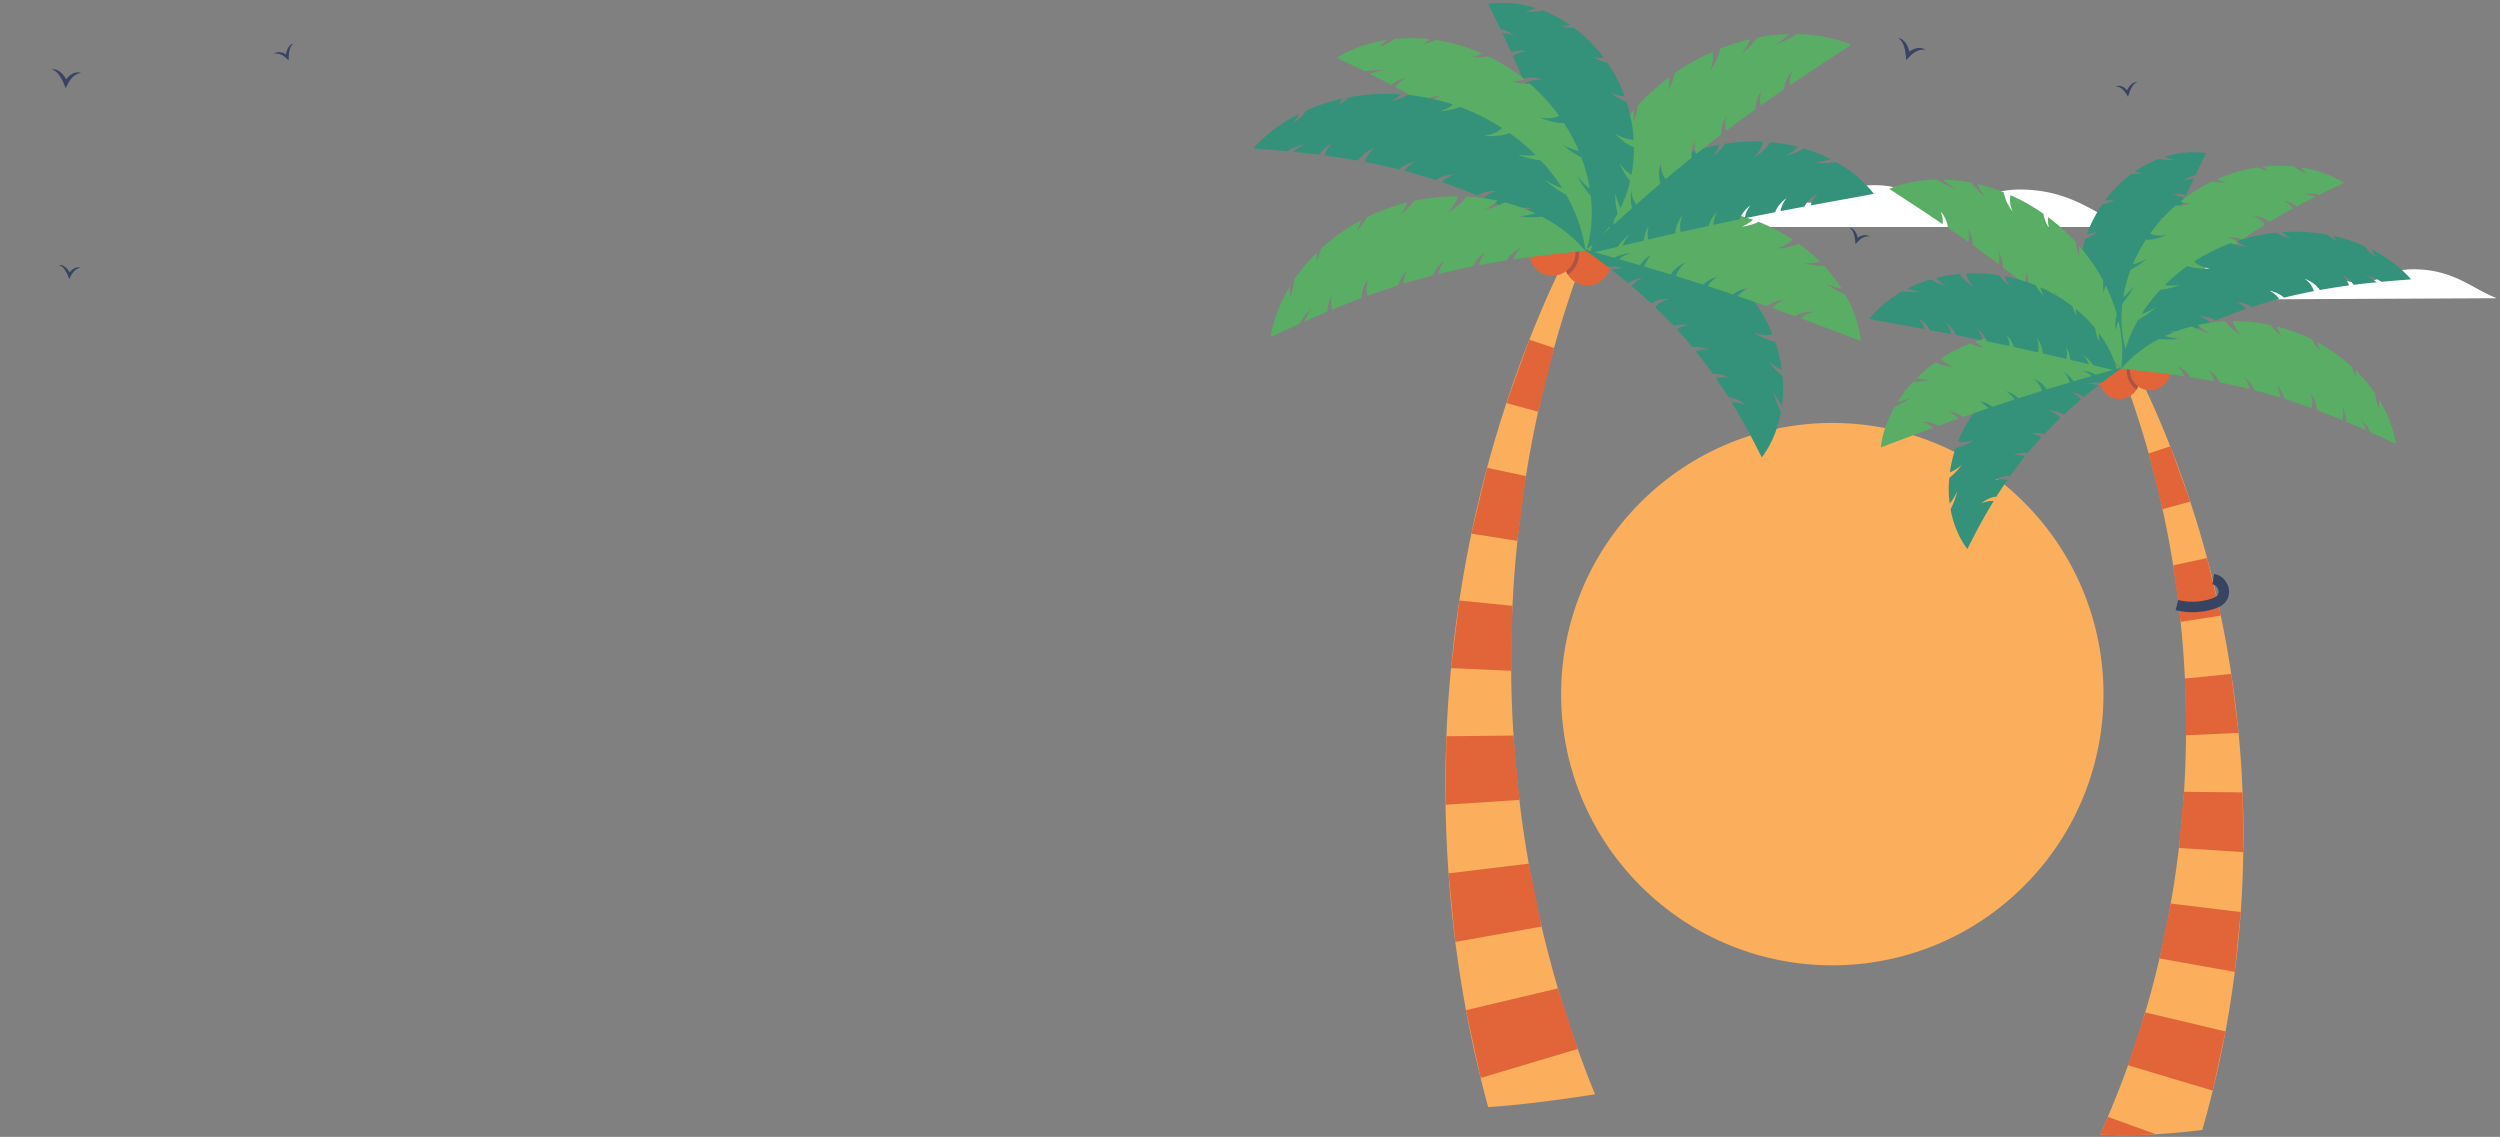 <svg xmlns="http://www.w3.org/2000/svg" width="453" height="206" fill="none"><rect width="100%" height="100%" fill="#808080" stroke="none"/><path fill="#FBAE5C" d="M366.764 160.526c19.191-19.191 19.191-50.307-.001-69.498-19.192-19.19-50.307-19.19-69.498.001-19.191 19.192-19.19 50.307.001 69.498 19.192 19.191 50.307 19.191 69.498-.001Z"/><path fill="#fff" d="M385.375 41.132a36.4 36.4 0 0 1-3.486-1.663c-2.752-1.48-5.313-3.096-8.861-4.15-3.548-1.053-8.466-1.413-11.873-.263-2.189.739-3.637 2.035-6.274 2.316-2.344.25-4.683-.43-6.395-1.214-1.712-.785-3.184-1.727-5.326-2.236-3.695-.876-8.511-.12-11.098 1.386-.946.55-1.804 1.237-3.281 1.398-1.93.212-3.648-.6-4.677-1.387-1.254-.96-2.485-2.13-5.335-2.035a8.258 8.258 0 0 0-1.616.218c-2.681.635-3.793 1.98-6.01 2.811-1.514.568-3.856.828-5.36.255-1.328-.507-1.739-1.55-3.777-1.509a4.903 4.903 0 0 0-1.811.38c-2.064.888-3.576 2.04-4.381 3.29-.469.727-1.81 1.232-3.42 1.362a9.635 9.635 0 0 0-2.751.649 6.959 6.959 0 0 0-.803.392h96.535Zm67.029 12.907a28.508 28.508 0 0 1-2.737-1.29c-2.161-1.15-4.173-2.405-6.957-3.217-2.783-.813-6.637-1.076-9.302-.163-1.712.587-2.841 1.608-4.907 1.838-1.835.204-3.669-.319-5.014-.927-1.343-.608-2.5-1.342-4.18-1.732-2.898-.672-6.668-.062-8.689 1.127-.739.435-1.409.976-2.565 1.108-1.511.173-2.86-.456-3.669-1.07-.986-.746-1.954-1.658-4.186-1.574a6.444 6.444 0 0 0-1.265.177c-2.099.508-2.965 1.565-4.698 2.225-1.184.45-3.018.663-4.198.22-1.043-.393-1.368-1.208-2.965-1.168a3.84 3.84 0 0 0-1.417.304c-1.613.703-2.794 1.611-3.42 2.593-.364.572-1.413.972-2.674 1.08a7.545 7.545 0 0 0-2.152.519c-.23.093-.432.2-.627.31l75.622-.36Z"/><path fill="#384562" d="M387.292 14.891c-.469.16-.757.49-.981.875a5.61 5.61 0 0 0-.533 1.216l-.182.565-.298-.501a3.717 3.717 0 0 0-.779-.939c-.31-.245-.683-.437-1.142-.448.427-.203.95-.117 1.366.117.269.145.506.345.693.587.13-.311.31-.6.534-.853.32-.374.821-.704 1.322-.619Zm-52.172 26.39c.425.255.637.639.775 1.061.141.413.228.868.266 1.302l.058.59.398-.427c.285-.31.6-.558.959-.754.354-.175.759-.284 1.21-.197-.375-.288-.904-.315-1.36-.173-.294.085-.567.23-.801.427a3.104 3.104 0 0 0-.342-.946c-.234-.432-.655-.861-1.163-.883Zm8.806-34.38c.576.346.863.866 1.051 1.439.19.558.308 1.175.359 1.763l.08.8.538-.579a5 5 0 0 1 1.299-1.021c.48-.237 1.029-.385 1.64-.268-.508-.39-1.224-.426-1.842-.234a2.956 2.956 0 0 0-1.086.58 4.18 4.18 0 0 0-.463-1.283c-.318-.586-.887-1.167-1.576-1.197ZM53.183 7.919c-.404.287-.587.686-.692 1.117a5.613 5.613 0 0 0-.166 1.318l-.014.594-.428-.396a3.703 3.703 0 0 0-1.014-.68c-.366-.146-.779-.224-1.221-.104.351-.316.877-.383 1.342-.276.3.063.583.187.832.366.036-.336.127-.664.269-.97.2-.449.587-.909 1.092-.97ZM10.66 48.045c.48.124.793.432 1.045.798.252.355.465.767.624 1.172l.224.55.26-.523a3.7 3.7 0 0 1 .705-.995c.29-.268.648-.488 1.104-.533-.44-.17-.955-.045-1.353.22a2.188 2.188 0 0 0-.646.638 3.106 3.106 0 0 0-.597-.81c-.347-.348-.872-.64-1.366-.517ZM9.334 12.581c.65.168 1.074.585 1.416 1.08.341.482.63 1.04.846 1.589l.303.745.352-.708c.25-.512.565-.957.955-1.349.393-.363.878-.66 1.496-.723-.597-.23-1.294-.06-1.832.3-.35.223-.648.517-.877.864a4.204 4.204 0 0 0-.808-1.098c-.47-.472-1.182-.867-1.85-.7Z"/><path fill="#FBAE5C" d="M289.028 198.293c-6.431.992-12.929 1.876-19.376 2.318a218.344 218.344 0 0 1-4.013-17.566 217.107 217.107 0 0 1-1.935-12.37l-.025-.25h-.008c-.5-3.951-.893-7.914-1.176-11.886a2.852 2.852 0 0 1-.017-.284c-.3-4.145-.475-8.291-.542-12.437v-.049c-.067-4.038-.017-8.077.15-12.112-.008-.083 0-.167.008-.25.076-2.065.184-4.128.326-6.189.142-2.052.308-4.104.509-6.156 0-.083.008-.175.024-.267.376-3.912.851-7.815 1.444-11.702a211.545 211.545 0 0 1 2.218-12.395h.009c0-.059.008-.109.025-.159a215.04 215.04 0 0 1 6.314-23.514 197.923 197.923 0 0 1 4.154-11.477 205.847 205.847 0 0 1 4.98-11.594c.442-.96.9-1.919 1.367-2.87.209-.442.417-.867.634-1.3.125-.26.259-.518.384-.776l.968.425.367.158.308.134.993.433a212.987 212.987 0 0 0-1.768 4.888 197.755 197.755 0 0 0-3.762 12.011l-.009.017a205.008 205.008 0 0 0-2.869 11.528 205.97 205.97 0 0 0-2.21 11.669h-.009a206.74 206.74 0 0 0-1.534 11.736c-.409 3.92-.709 7.849-.893 11.769v.084c-.19 3.892-.268 7.789-.234 11.686.009 1.96.051 3.92.126 5.872.066 1.96.166 3.912.292 5.863.241 3.896.6 7.791 1.059 11.661a204.975 204.975 0 0 0 1.702 11.544 197.728 197.728 0 0 0 2.31 11.303l.017.1c.2.842.4 1.693.617 2.535a202.276 202.276 0 0 0 2.344 8.667l.05.167a195.907 195.907 0 0 0 3.487 10.676l.041.134c.99 2.764 2.041 5.507 3.153 8.225Z"/><path fill="#E26439" d="m281.587 63.056-2.879 11.55-5.749-1.577 4.154-11.481 4.474 1.508Zm-5.089 23.213-1.545 11.735-8.339-1.307 2.844-11.938 7.04 1.51Zm-2.432 23.507-.233 11.773-10.91-.49 1.511-12.25 9.632.967Zm.182 23.509 1.059 11.659-13.371.874.153-12.411 12.159-.122Zm2.757 23.205 2.332 11.396-15.633 2.788-1.232-12.422 14.533-1.762Zm5.29 22.602 3.58 10.979-17.591 5.254-2.645-12.281 16.656-3.952Zm1.188-132.153a4.182 4.182 0 0 0 .616 2.849 4.178 4.178 0 0 0 2.936 1.897 4.192 4.192 0 1 0-1.343-7.862 4.18 4.18 0 0 0-2.209 3.116Z"/><path fill="#322867" d="M283.483 46.94a4.182 4.182 0 0 0 .616 2.848 4.83 4.83 0 0 0 1.593-5.964 4.179 4.179 0 0 0-2.209 3.115Z" opacity=".3"/><path fill="#E26439" d="M277.128 45.244a4.194 4.194 0 0 0 8.301 1.195 4.192 4.192 0 0 0-3.555-4.747 4.192 4.192 0 0 0-4.746 3.552Z"/><path fill="#339279" d="M309.732 63.421a5.197 5.197 0 0 0-1.298-.051c-.4.04-.792.13-1.17.264a91.974 91.974 0 0 1 3.102 4.123 5.488 5.488 0 0 1 1.584.153c.525.13 1.017.354 1.504.655-.928-.246-1.772-.227-2.534-.033.758 1.137 1.54 2.284 2.281 3.471.566.053 1.118.2 1.634.436a5.273 5.273 0 0 1 1.477.99 4.84 4.84 0 0 0-2.54-.5 113.184 113.184 0 0 1 2.807 4.834c.9 1.66 1.779 3.367 2.658 5.12 1.675-2.228 2.899-5.062 3.475-8.231-.148-.29-.285-.586-.411-.886a12.53 12.53 0 0 1-.382-.913c-.117-.31-.213-.626-.311-.944a11.908 11.908 0 0 1-.271-.964c.495.98.991 1.825 1.565 2.528.093-.858.19-1.746.187-2.638.002-.447.014-.902-.009-1.355a48.184 48.184 0 0 0-.092-1.369c-.452-.363-.927-.76-1.351-1.208a13.668 13.668 0 0 1-.621-.7 11.884 11.884 0 0 1-.604-.75c.854.696 1.655 1.21 2.446 1.52a55.02 55.02 0 0 0-.196-1.272 46.66 46.66 0 0 0-.278-1.269c-.181-.855-.461-1.686-.728-2.531a8.254 8.254 0 0 1-1.912-.577c-.318-.138-.626-.3-.94-.477a9.802 9.802 0 0 1-.941-.582 7.698 7.698 0 0 0 1.774.4 4.638 4.638 0 0 0 1.524-.083 28.246 28.246 0 0 0-3.534-6.319c-1.022-.106-2.039-.442-3.109-.9.454.07.887.1 1.291.1a5.72 5.72 0 0 0 1.121-.09 28.292 28.292 0 0 0-5.147-4.928 9.017 9.017 0 0 1-1.428-.035 9.826 9.826 0 0 1-.733-.104c-.25-.04-.504-.083-.757-.14.773-.044 1.438-.155 2.02-.347a27.006 27.006 0 0 0-7.228-3.49c-.35.123-.708.22-1.073.292a9.036 9.036 0 0 1-1.17.182c.518-.21.971-.458 1.361-.74a25.666 25.666 0 0 0-5.747-.853 8.627 8.627 0 0 1-1.354.67c-.482.191-.983.324-1.517.458.62-.353 1.133-.708 1.546-1.117-3.133.093-6.04.848-8.445 2.115l1.047.761.52.368.514.387 1.021.751 1.004.774c.484-.084.973-.077 1.469-.043.247.02.497.042.743.09.244.053.488.116.73.19a6.241 6.241 0 0 0-2.268.28c.508.416 1.023.784 1.518 1.206l.747.6c.248.199.489.415.733.616.366-.252.777-.48 1.211-.635a6.17 6.17 0 0 1 1.392-.312c-.87.362-1.522.864-1.998 1.445a137.091 137.091 0 0 1 3.562 3.17 5.522 5.522 0 0 1 1.555-.67c.568-.156 1.146-.182 1.763-.145-1.141.252-1.991.783-2.623 1.476a103.914 103.914 0 0 1 3.384 3.406c.899-.282 1.905-.345 2.876-.083a4.92 4.92 0 0 0-2.328.675c.356.363.67.76 1.02 1.124.333.377.65.766.991 1.136.284.357.577.707.877 1.05a5.347 5.347 0 0 1 2.28.17c.251.082.496.182.734.298Z"/><path fill="#5AAD64" d="M316.955 52.168a5.528 5.528 0 0 0-1.16.655 4.942 4.942 0 0 0-.872.84l5.264 1.823c.43-.329.905-.594 1.41-.787a5.672 5.672 0 0 1 1.644-.347c-.907.348-1.591.859-2.095 1.464l4.117 1.49a5.26 5.26 0 0 1 1.577-.66 5.62 5.62 0 0 1 1.8-.14 4.896 4.896 0 0 0-2.313 1.193l5.403 2.015 5.469 2.07c-.318-2.784-1.284-5.68-2.855-8.437-.298-.123-.59-.257-.877-.402a11.865 11.865 0 0 1-1.696-.973 11.466 11.466 0 0 1-.807-.57c.988.447 1.901.769 2.78.934-.464-.712-.946-1.442-1.491-2.124-.271-.344-.541-.698-.831-1.032a50.717 50.717 0 0 0-.893-.996c-.57.002-1.175-.017-1.774-.106-.301-.042-.6-.101-.904-.168a10.904 10.904 0 0 1-.917-.228c1.083.039 2.019-.054 2.821-.3a59.411 59.411 0 0 0-.899-.869c-.313-.279-.63-.554-.949-.826-.636-.557-1.32-1.053-2.005-1.563a7.705 7.705 0 0 1-1.85.66 10.48 10.48 0 0 1-2.104.227c1.261-.367 2.206-.93 2.834-1.65a33.559 33.559 0 0 0-6.148-3.167c-.885.458-1.893.731-3.005.89.826-.36 1.491-.783 2-1.262a33.852 33.852 0 0 0-6.585-1.615c-.764.497-1.644.85-2.62 1.129.648-.393 1.169-.806 1.58-1.25a31.487 31.487 0 0 0-7.752.102 7.338 7.338 0 0 1-.832.716 8.496 8.496 0 0 1-.97.645c.379-.403.683-.815.915-1.231-1.917.331-3.76.841-5.486 1.504-.565.799-1.317 1.504-2.207 2.12.443-.554.782-1.079 1.007-1.612-2.822 1.26-5.254 2.968-7.125 4.957 1.67.505 3.32.94 4.969 1.434.434-.25.902-.426 1.386-.577a6.721 6.721 0 0 1 1.503-.293 6.822 6.822 0 0 0-2.054 1.107c.64.198 1.273.354 1.91.554l.95.272.948.283c.25-.376.55-.742.9-1.057a6.47 6.47 0 0 1 1.187-.84c-.668.678-1.084 1.398-1.304 2.121l4.784 1.44a5.742 5.742 0 0 1 2.745-2.172c-.938.729-1.497 1.578-1.776 2.472l4.914 1.55a5.687 5.687 0 0 1 2.615-1.44c-.801.474-1.379 1.059-1.782 1.71l3.147 1.028c.471.168.946.327 1.423.477a5.693 5.693 0 0 1 2.936-1.188Z"/><path fill="#339279" d="M317.153 37.231a5.521 5.521 0 0 0-.674 1.152 4.93 4.93 0 0 0-.331 1.166l5.494-1.097c.204-.502.48-.971.818-1.394a5.738 5.738 0 0 1 1.244-1.136c-.606.762-.936 1.55-1.063 2.327l4.324-.817c.263-.51.608-.974 1.021-1.374a5.66 5.66 0 0 1 1.478-1.041 4.897 4.897 0 0 0-1.378 2.21l5.693-1.045c1.907-.34 3.826-.685 5.761-1.058-1.72-2.214-4.041-4.19-6.802-5.747-.317.048-.637.084-.957.106a11.79 11.79 0 0 1-1.952.037 11.224 11.224 0 0 1-.984-.078c1.076-.12 2.024-.314 2.861-.623a28.542 28.542 0 0 0-4.877-1.92c-.488.295-1.017.586-1.576.816-.28.117-.568.219-.862.317-.297.103-.599.193-.904.27.95-.518 1.707-1.075 2.27-1.696-.403-.1-.808-.197-1.214-.289-.41-.08-.822-.156-1.234-.227-.829-.156-1.667-.237-2.515-.327a7.634 7.634 0 0 1-1.256 1.507c-.521.477-1.089.9-1.696 1.261.9-.954 1.429-1.919 1.604-2.857a33.992 33.992 0 0 0-6.888.372c-.532.841-1.263 1.585-2.143 2.281.533-.726.893-1.427 1.09-2.096-2.22.42-4.404 1.06-6.488 1.905-.412.812-.996 1.557-1.701 2.285.364-.663.608-1.28.742-1.872a31.926 31.926 0 0 0-6.653 3.944 7.402 7.402 0 0 1-.365 1.033c-.15.359-.324.706-.521 1.04a6.297 6.297 0 0 0 .182-1.521 29.689 29.689 0 0 0-4.015 4.013c-.097.973-.404 1.957-.876 2.93.114-.7.15-1.323.083-1.898-1.833 2.482-3.116 5.158-3.785 7.81 1.705-.375 3.362-.801 5.044-1.182a6.89 6.89 0 0 1 .928-1.186 6.787 6.787 0 0 1 1.169-.996 6.86 6.86 0 0 0-1.25 1.977c.655-.144 1.286-.319 1.941-.46l.964-.233.968-.223a5.59 5.59 0 0 1 .264-1.365c.15-.446.356-.889.619-1.32-.246.92-.254 1.753-.089 2.492l4.89-1.132a5.785 5.785 0 0 1 1.311-3.254c-.453 1.1-.517 2.116-.315 3.03l5.059-1.12a5.72 5.72 0 0 1 1.551-2.56c-.457.813-.666 1.61-.69 2.375l3.256-.696c.495-.094.988-.196 1.479-.307a5.723 5.723 0 0 1 1.946-2.509Z"/><path fill="#5AAD64" d="M312.836 21.073c-.138.5-.212.967-.224 1.409-.008.447.041.862.139 1.245a299.926 299.926 0 0 1 5.33-3.914 5.653 5.653 0 0 1 .257-1.68 6.462 6.462 0 0 1 .813-1.658c-.302.993-.306 1.87-.1 2.635 1.412-.976 2.812-1.974 4.228-2.936a5.205 5.205 0 0 1 .455-1.735 6.373 6.373 0 0 1 1.08-1.658c-.446.951-.552 1.862-.438 2.65a525.452 525.452 0 0 1 5.542-3.7c1.851-1.21 3.698-2.41 5.528-3.63-2.897-1.185-6.258-1.86-9.841-1.925a15 15 0 0 1-.94.552c-.32.186-.647.36-.981.522-.334.164-.678.31-1.024.454-.346.15-.698.288-1.054.412 1.058-.635 1.951-1.264 2.672-1.943-.959.037-1.946.076-2.926.2-.491.059-.991.11-1.486.192-.498.084-.994.173-1.49.267-.37.502-.783 1.026-1.257 1.508-.236.244-.487.477-.747.711-.261.242-.531.474-.81.695.749-.942 1.28-1.815 1.581-2.649l-1.374.342a64.77 64.77 0 0 0-1.364.41c-.918.27-1.809.622-2.713.964a8.12 8.12 0 0 1-.631 1.994c-.154.336-.335.665-.533 1-.202.348-.423.683-.662 1.006.514-1.327.639-2.465.413-3.4a41.008 41.008 0 0 0-6.827 3.855c-.184 1.045-.615 2.102-1.214 3.203.121-.47.197-.916.233-1.333a5.445 5.445 0 0 0-.002-1.157 41.42 41.42 0 0 0-5.715 5.14c-.043.483-.129.98-.26 1.484a15.105 15.105 0 0 1-.508 1.545c.094-.815.089-1.519-.017-2.14a38.552 38.552 0 0 0-4.983 7.235c.046.39.062.784.05 1.178a9.685 9.685 0 0 1-.099 1.273 6.213 6.213 0 0 0-.422-1.552 36.078 36.078 0 0 0-2.318 6.001c.145.518.241 1.05.288 1.585.052.558.041 1.132.013 1.741-.164-.747-.37-1.374-.66-1.898-.791 3.397-.964 6.73-.556 9.754.365-.32.728-.644 1.087-.971l.532-.492.548-.487c.362-.324.72-.652 1.076-.984a67.46 67.46 0 0 0 1.093-.978c.079-.57.243-1.128.436-1.686.1-.277.203-.557.329-.827.13-.27.269-.536.418-.796a8.713 8.713 0 0 0-.448 2.64c.578-.502 1.118-1.025 1.701-1.525l.848-.765.861-.757a6.156 6.156 0 0 1-.266-1.482 7.981 7.981 0 0 1 .1-1.626c.114 1.03.426 1.846.87 2.476l4.423-3.83c-.354-1.13-.371-2.468.052-3.832-.024 1.293.304 2.297.863 3.06a359.478 359.478 0 0 1 4.712-3.881 6.478 6.478 0 0 1 .574-3.24c-.143 1.003-.042 1.86.239 2.59.506-.42 1.038-.807 1.543-1.225.517-.404 1.042-.798 1.553-1.212a59.2 59.2 0 0 0 1.418-1.088 6.435 6.435 0 0 1 .992-3.336Z"/><path fill="#FBAE5C" d="M406.488 154.36v.05c-.05 3.611-.209 7.231-.467 10.852a179.607 179.607 0 0 1-.434 5.163 201.456 201.456 0 0 1-.609 5.446 2.994 2.994 0 0 1-.033.234 191.148 191.148 0 0 1-1.685 10.793h-.008c0 .059-.017.117-.025.176-.661 3.535-1.42 7.05-2.278 10.543a180.85 180.85 0 0 1-1.901 7.132c-2.786.35-5.606.617-8.425.775-3.37.192-6.748.234-10.093.059a166.638 166.638 0 0 0 5.147-12.787 167.011 167.011 0 0 0 2.952-9.076 160.645 160.645 0 0 0 2.736-10.351c.234-.976.451-1.96.659-2.944.451-2.077.86-4.163 1.226-6.256a175.98 175.98 0 0 0 1.568-10.518l.009-.1c.392-3.312.7-6.632.909-9.968l.008-.108c.109-1.706.192-3.414.25-5.122.067-1.868.101-3.737.109-5.614a174.45 174.45 0 0 0-.2-9.784 177.42 177.42 0 0 0-.776-10.276 177.311 177.311 0 0 0-1.318-10.034 182.175 182.175 0 0 0-1.993-10.568 185.103 185.103 0 0 0-2.478-9.901 173.128 173.128 0 0 0-3.286-10.477 165.414 165.414 0 0 0-1.543-4.262l.867-.376.275-.125.326-.142.834-.367c.108.226.225.451.333.676.184.367.367.743.551 1.118.407.84.808 1.681 1.201 2.527 1.554 3.326 3.004 6.7 4.346 10.118a173.226 173.226 0 0 1 3.578 9.884l.05.134a179.628 179.628 0 0 1 3.053 10.234l.017.059a185.762 185.762 0 0 1 2.46 10.359 188.565 188.565 0 0 1 1.902 10.577h.008l.025.2c.526 3.461.951 6.931 1.285 10.426l.008.059c.175 1.785.317 3.586.442 5.38.126 1.793.217 3.595.284 5.396.008.109.017.209.008.317.143 3.488.184 6.979.126 10.469Z"/><path fill="#E26439" d="m389.342 82.179 2.512 10.08 5.017-1.376-3.625-10.02-3.904 1.316Zm4.441 20.259 1.348 10.242 7.278-1.141-2.482-10.419-6.144 1.318Zm2.122 20.516.204 10.275 9.521-.428-1.318-10.691-8.407.844Zm-.158 20.517-.925 10.176 11.67.762-.133-10.83-10.612-.108Zm-2.407 20.253-2.034 9.946 13.643 2.433 1.075-10.841-12.684-1.538Zm-4.617 19.726-3.124 9.582 15.353 4.585 2.308-10.718-14.537-3.449Zm1.9 22.074c-3.37.192-6.748.234-10.093.059h-.008l1.418-3.212 8.683 3.153Zm-2.936-137.41a3.65 3.65 0 0 1-.538 2.485 3.644 3.644 0 0 1-2.562 1.656 3.66 3.66 0 1 1 3.1-4.142Z"/><path fill="#322867" d="M387.687 68.113c.129.9-.085 1.774-.538 2.486a4.208 4.208 0 0 1-1.735-2.84 4.198 4.198 0 0 1 .345-2.365 3.65 3.65 0 0 1 1.928 2.72Z" opacity=".3"/><path fill="#E26439" d="M393.233 66.633a3.661 3.661 0 0 1-7.245 1.043 3.659 3.659 0 0 1 3.103-4.143 3.659 3.659 0 0 1 4.142 3.1Z"/><path fill="#339279" d="M364.778 82.497a4.53 4.53 0 0 1 1.133-.044c.364.037.704.117 1.021.23a79.315 79.315 0 0 0-2.707 3.6 4.787 4.787 0 0 0-1.383.132c-.458.114-.888.31-1.312.572a4.327 4.327 0 0 1 2.211-.03c-.661.993-1.344 1.994-1.991 3.03a4.418 4.418 0 0 0-1.426.381 4.599 4.599 0 0 0-1.289.864 4.22 4.22 0 0 1 2.217-.437 98.3 98.3 0 0 0-2.45 4.22 158.723 158.723 0 0 0-2.32 4.469c-1.461-1.946-2.529-4.419-3.033-7.185.13-.253.249-.51.359-.773.122-.261.233-.527.333-.797.102-.27.187-.546.272-.824.09-.276.169-.557.236-.84-.431.855-.864 1.591-1.365 2.206-.082-.75-.166-1.525-.163-2.303-.002-.39-.013-.788.007-1.183.021-.394.048-.792.081-1.194a11.84 11.84 0 0 0 1.178-1.054c.188-.194.365-.4.543-.611.184-.211.36-.43.527-.656-.746.608-1.444 1.057-2.135 1.328.052-.368.109-.739.171-1.111.075-.368.157-.737.243-1.107.158-.746.402-1.471.635-2.21a7.207 7.207 0 0 0 1.669-.503 9.04 9.04 0 0 0 .821-.416 8.98 8.98 0 0 0 .821-.508 6.72 6.72 0 0 1-1.549.35 4.038 4.038 0 0 1-1.329-.074 24.613 24.613 0 0 1 3.084-5.514c.892-.093 1.779-.386 2.713-.786-.373.058-.75.088-1.127.088a4.985 4.985 0 0 1-.978-.08 24.664 24.664 0 0 1 4.492-4.3c.405.023.822.013 1.246-.031.214-.022.428-.052.64-.09.221-.034.442-.075.661-.123-.674-.039-1.255-.135-1.763-.303a23.567 23.567 0 0 1 6.308-3.046c.305.108.618.193.936.255.33.074.671.128 1.021.16a5.673 5.673 0 0 1-1.187-.646 22.4 22.4 0 0 1 5.016-.745c.363.22.763.424 1.181.585.421.167.858.283 1.324.4-.541-.309-.989-.618-1.35-.975 2.735.081 5.273.74 7.372 1.846l-.914.664-.454.321-.449.338-.891.655-.876.675c-.422-.073-.849-.066-1.282-.037a5.72 5.72 0 0 0-.648.08 7.67 7.67 0 0 0-.638.164 5.446 5.446 0 0 1 1.979.245c-.443.363-.892.684-1.324 1.053l-.652.523c-.217.174-.427.363-.64.538a4.616 4.616 0 0 0-1.056-.554 5.395 5.395 0 0 0-1.216-.273c.76.317 1.328.754 1.744 1.261a122.152 122.152 0 0 0-3.109 2.768 4.812 4.812 0 0 0-1.357-.587c-.496-.135-1-.158-1.539-.125.996.22 1.738.683 2.29 1.287a90.331 90.331 0 0 0-2.954 2.974 4.496 4.496 0 0 0-2.51-.073c.79.035 1.458.25 2.032.59-.311.316-.584.663-.89.98-.291.33-.567.67-.865.991a24.76 24.76 0 0 1-.766.917 4.662 4.662 0 0 0-1.989.148 5.03 5.03 0 0 0-.641.26Z"/><path fill="#5AAD64" d="M358.474 72.677c.383.161.719.352 1.013.571.282.213.538.46.761.734l-4.595 1.59a4.915 4.915 0 0 0-1.231-.687 4.938 4.938 0 0 0-1.434-.303c.792.304 1.388.75 1.828 1.278l-3.593 1.3a4.585 4.585 0 0 0-1.376-.576 4.902 4.902 0 0 0-1.571-.122c.839.183 1.514.57 2.019 1.042l-4.716 1.758-4.773 1.806c.278-2.429 1.121-4.956 2.492-7.363.26-.107.515-.224.765-.35a10.272 10.272 0 0 0 1.48-.85 9.77 9.77 0 0 0 .704-.498c-.862.39-1.659.672-2.426.816.405-.62.826-1.258 1.302-1.853.236-.3.471-.61.725-.9.256-.294.516-.584.779-.87.498.002 1.026-.015 1.548-.093.263-.036.524-.088.789-.146a9.44 9.44 0 0 0 .8-.199c-.944.034-1.761-.047-2.462-.262.259-.255.521-.508.786-.758.273-.244.549-.484.828-.721.555-.487 1.151-.92 1.75-1.364.511.26 1.053.454 1.614.576a9.147 9.147 0 0 0 1.836.198c-1.1-.32-1.925-.811-2.473-1.44a29.33 29.33 0 0 1 5.365-2.765c.773.4 1.653.639 2.623.778-.721-.314-1.302-.684-1.746-1.102a29.531 29.531 0 0 1 5.748-1.41c.667.435 1.435.742 2.287.986-.566-.343-1.02-.703-1.38-1.092a27.484 27.484 0 0 1 6.766.09c.226.226.468.435.726.624.269.207.552.395.846.564a5.48 5.48 0 0 1-.798-1.075 25.54 25.54 0 0 1 4.788 1.312c.493.698 1.15 1.313 1.926 1.85-.387-.482-.682-.94-.879-1.406 2.463 1.1 4.585 2.59 6.219 4.327-1.458.44-2.898.82-4.337 1.25a5.97 5.97 0 0 0-1.21-.503 5.86 5.86 0 0 0-1.312-.255c.71.234 1.306.586 1.793.966-.559.172-1.111.31-1.667.483l-.829.237-.828.248a4.852 4.852 0 0 0-.785-.922 5.65 5.65 0 0 0-1.036-.734c.583.592.946 1.22 1.138 1.851l-4.175 1.257a5.012 5.012 0 0 0-2.396-1.895c.819.635 1.307 1.376 1.55 2.157l-4.288 1.353a4.967 4.967 0 0 0-2.283-1.257c.699.414 1.204.924 1.555 1.492l-2.746.898c-.412.146-.826.285-1.243.416a4.954 4.954 0 0 0-2.561-1.037Z"/><path fill="#339279" d="M388.25 48.976c.394-.16.783-.266 1.171-.325a5.47 5.47 0 0 1 1.155-.042 371.29 371.29 0 0 0-1.484 3.963c-.5.097-.982.254-1.434.475a4.86 4.86 0 0 0-1.216.86 5.442 5.442 0 0 1 2.373-.6l-1.146 3.254a5.385 5.385 0 0 0-1.436.727c-.429.31-.836.692-1.144 1.134a5.28 5.28 0 0 1 2.287-.999 251.197 251.197 0 0 0-1.49 4.5l-1.48 4.778c-2.019-1.378-3.793-3.352-5.119-5.754a9.55 9.55 0 0 0 .175-.812 8.823 8.823 0 0 0 .184-1.654c.015-.279.015-.558.001-.837-.204.903-.466 1.7-.833 2.403-.309-.665-.624-1.355-.863-2.072-.123-.358-.253-.721-.357-1.09a36.279 36.279 0 0 1-.293-1.123c.329-.398.659-.83.931-1.289.139-.23.263-.466.384-.708.126-.242.241-.49.343-.744-.591.758-1.202 1.36-1.86 1.796a39.538 39.538 0 0 1-.183-1.072 36.156 36.156 0 0 1-.119-1.088c-.081-.733-.084-1.47-.095-2.216a7.715 7.715 0 0 0 2.319-1.51 7.85 7.85 0 0 0 .678-.687c-1.022.637-2.018.975-2.956 1.012a24.052 24.052 0 0 1 1.111-5.98c.884-.323 1.69-.83 2.476-1.458a7.825 7.825 0 0 1-1.12.38 5.81 5.81 0 0 1-1.045.182 24.153 24.153 0 0 1 2.734-5.32c.418-.09.829-.215 1.228-.372.4-.16.797-.35 1.194-.564a7.393 7.393 0 0 1-1.883.19 22.891 22.891 0 0 1 4.772-4.787c.334.017.673.01 1.013-.021a7.73 7.73 0 0 0 1.042-.148 6.51 6.51 0 0 1-1.425-.288 21.483 21.483 0 0 1 4.356-2.293 8.072 8.072 0 0 0 2.758.186c-.634-.132-1.193-.305-1.692-.55 2.548-.805 5.123-1.018 7.479-.658-.658 1.377-1.321 2.675-1.929 3.994a4.68 4.68 0 0 0-1.169.387 4.534 4.534 0 0 0-1.051.662 4.91 4.91 0 0 1 1.906-.39c-.229.513-.478.991-.698 1.498l-.345.736-.331.74a5.057 5.057 0 0 0-1.233-.236 5.145 5.145 0 0 0-1.256.09 5.18 5.18 0 0 1 2.211.744l-1.606 3.642c-1.025-.287-2.122-.283-3.115.092a5.185 5.185 0 0 1 2.804.637l-1.522 3.642c-.893-.036-1.791.14-2.552.57a5.19 5.19 0 0 1 2.304.042c-.167.38-.299.774-.466 1.15-.152.383-.292.768-.457 1.145-.126.351-.261.699-.406 1.042-.937.1-1.87.435-2.58 1.034Z"/><path fill="#5AAD64" d="M398.996 46.728a4.8 4.8 0 0 1 1.201.123c.371.095.704.23 1.002.397a94.272 94.272 0 0 0-4.033 3.514 4.816 4.816 0 0 0-1.451-.1 5.214 5.214 0 0 0-1.511.38c.883-.08 1.624.074 2.24.38-1.006.979-2.028 1.957-3.013 2.974a4.406 4.406 0 0 0-1.535.115 5.185 5.185 0 0 0-1.547.662c.866-.242 1.662-.195 2.321.015a135.815 135.815 0 0 0-3.766 4.104 314.554 314.554 0 0 0-3.641 4.265c-.79-2.554-1.051-5.497-.693-8.571.203-.239.399-.485.585-.737.199-.25.389-.507.569-.77.183-.264.349-.539.518-.815.174-.274.337-.555.489-.842-.685.813-1.333 1.496-2.008 2.027.15-.816.302-1.66.541-2.482.116-.413.225-.837.364-1.25.141-.415.287-.829.438-1.241.482-.247.996-.521 1.479-.854.244-.164.481-.344.72-.53.248-.184.488-.378.721-.58-.925.486-1.75.81-2.512.944.162-.378.329-.755.499-1.13.184-.371.373-.74.567-1.107.376-.748.831-1.454 1.277-2.175a7.371 7.371 0 0 0 1.819-.196 9.76 9.76 0 0 0 .947-.277c.332-.108.658-.233.977-.376a6.837 6.837 0 0 1-1.664.072 3.827 3.827 0 0 1-1.314-.334 29.875 29.875 0 0 1 4.654-5.114c.936.062 1.924-.086 2.995-.341a7.65 7.65 0 0 1-1.184-.1 4.894 4.894 0 0 1-.982-.248 29.92 29.92 0 0 1 5.744-3.638c.432.088.871.142 1.312.16.232.01.463.012.695.005.242 0 .485-.009.727-.024-.703-.14-1.29-.325-1.782-.572a28.635 28.635 0 0 1 7.387-2.137c.307.151.625.28.951.386a8.63 8.63 0 0 0 1.068.302 5.566 5.566 0 0 1-1.143-.811 27.368 27.368 0 0 1 5.58-.047 7.82 7.82 0 0 0 1.184.742c.43.222.892.396 1.386.576-.543-.38-.979-.747-1.309-1.151 2.979.453 5.677 1.446 7.888 2.828l-1.124.534-.56.257-.56.274-1.115.529a60.94 60.94 0 0 1-1.11.552c-.469-.129-.954-.179-1.449-.207a7.42 7.42 0 0 0-.749-.007c-.25.017-.5.044-.751.08a6.876 6.876 0 0 1 2.199.504c-.571.302-1.144.56-1.709.872l-.849.437c-.282.145-.561.307-.842.455a5.058 5.058 0 0 0-1.082-.689 6.448 6.448 0 0 0-1.308-.428c.781.415 1.331.924 1.694 1.484-1.411.779-2.808 1.58-4.193 2.405a5.08 5.08 0 0 0-1.375-.762c-.518-.199-1.071-.285-1.675-.32 1.041.35 1.752.912 2.214 1.595-1.412.88-2.797 1.784-4.149 2.717a5.114 5.114 0 0 0-2.722-.392c.843.142 1.508.45 2.036.875-.439.295-.849.629-1.283.927-.423.313-.833.64-1.261.947-.37.301-.745.596-1.125.884a4.99 4.99 0 0 0-1.404-.184 4.924 4.924 0 0 0-.75.059 6.066 6.066 0 0 0-.755.181Z"/><path fill="#339279" d="M405.055 54.735c.444.136.828.305 1.16.508.336.211.617.448.848.706a99.226 99.226 0 0 0-5.592 2.11 4.888 4.888 0 0 0-1.394-.572c-.514-.125-1.062-.157-1.655-.126.902.215 1.566.607 2.042 1.11-1.428.631-2.865 1.259-4.274 1.937a4.444 4.444 0 0 0-1.54-.4 5.68 5.68 0 0 0-1.784.13c.939.056 1.689.371 2.234.8a147.94 147.94 0 0 0-5.422 2.8c-1.778.973-3.534 1.97-5.287 2.965.365-2.845 1.38-5.85 3.03-8.743.296-.164.587-.337.872-.52.296-.175.587-.361.871-.557.287-.195.563-.407.842-.62.284-.208.561-.427.829-.655-1.005.56-1.914 1.005-2.784 1.29.49-.747.993-1.52 1.57-2.24.286-.362.569-.737.876-1.09.308-.353.623-.706.944-1.058a14.557 14.557 0 0 0 1.786-.324c.306-.076.61-.17.92-.27.318-.094.633-.2.944-.318-1.103.159-2.037.193-2.829.063l.954-.924a61.78 61.78 0 0 1 1.011-.878c.676-.595 1.411-1.12 2.142-1.664a7.613 7.613 0 0 0 1.857.424c.337.037.682.048 1.042.051.363.008.736-.003 1.117-.034a7.053 7.053 0 0 1-1.665-.488 3.716 3.716 0 0 1-1.149-.762 33.914 33.914 0 0 1 6.644-3.325c.9.373 1.939.56 3.108.676a7.924 7.924 0 0 1-1.139-.489 4.88 4.88 0 0 1-.876-.564 33.993 33.993 0 0 1 7.14-1.526c.385.221.806.419 1.256.59.23.088.463.167.698.238.246.08.493.154.743.22-.658-.367-1.177-.739-1.578-1.136a32.518 32.518 0 0 1 8.257.474c.248.24.525.468.828.686.313.236.64.452.98.647a5.607 5.607 0 0 1-.874-1.152 31.25 31.25 0 0 1 5.71 1.864c.271.375.591.755.958 1.108.366.358.781.681 1.228 1.022-.43-.546-.752-1.043-.952-1.537 2.896 1.456 5.343 3.339 7.191 5.438a67.5 67.5 0 0 1-1.333.107l-.662.043-.67.06-1.332.105c-.448.047-.894.09-1.338.128-.446-.287-.935-.505-1.442-.705a8.935 8.935 0 0 0-.777-.27 12.19 12.19 0 0 0-.809-.186 8.066 8.066 0 0 1 2.121 1.246c-.698.084-1.385.124-2.083.22l-1.04.114c-.346.038-.695.094-1.041.135a5.47 5.47 0 0 0-.888-1.022 7.424 7.424 0 0 0-1.211-.854c.664.659 1.057 1.328 1.24 1.98-1.765.245-3.524.52-5.279.826a5.36 5.36 0 0 0-1.149-1.18c-.464-.363-1.006-.628-1.617-.864.943.68 1.471 1.447 1.695 2.245-1.815.355-3.618.749-5.401 1.19a5.643 5.643 0 0 0-2.654-1.262c.808.41 1.371.92 1.744 1.498-.289.065-.572.15-.856.23l-.855.234c-.567.162-1.127.343-1.697.497-.507.17-1.017.332-1.529.485a5.291 5.291 0 0 0-1.351-.63 5.507 5.507 0 0 0-.785-.186 7.266 7.266 0 0 0-.839-.07Z"/><path fill="#5AAD64" d="M406.667 68.393c.276.35.488.696.642 1.044.154.355.25.704.299 1.044a121.94 121.94 0 0 0-5.428-1.203 4.857 4.857 0 0 0-.794-1.237 5.416 5.416 0 0 0-1.225-1.01c.594.674.911 1.366 1.026 2.046-1.432-.25-2.87-.514-4.314-.734a4.451 4.451 0 0 0-1-1.19 5.364 5.364 0 0 0-1.461-.887c.707.573 1.133 1.25 1.342 1.91-1.883-.274-3.776-.53-5.669-.75l-5.68-.626c1.742-2.08 4.073-3.943 6.842-5.393.314.033.63.054.949.065.321.021.643.03.968.028.324 0 .649-.02.976-.04.328-.014.656-.041.983-.08-1.073-.095-2.013-.24-2.841-.492.765-.342 1.553-.696 2.372-.973.409-.142.822-.294 1.243-.417.425-.124.851-.243 1.278-.357.483.253 1.008.513 1.564.714.278.105.564.194.857.282.297.094.597.177.901.248-.944-.468-1.692-.955-2.246-1.5l1.219-.246c.412-.065.826-.126 1.239-.182.833-.128 1.676-.172 2.527-.232a7.26 7.26 0 0 0 1.234 1.358c.245.212.509.408.789.604.28.2.577.39.89.567-.885-.878-1.399-1.736-1.559-2.562a32.073 32.073 0 0 1 6.908.712c.514.785 1.23 1.489 2.088 2.188a7.535 7.535 0 0 1-.641-1.004 4.88 4.88 0 0 1-.396-.935 32.171 32.171 0 0 1 6.404 2.357c.189.382.418.762.685 1.135.136.19.278.374.428.553.151.19.309.377.472.558-.329-.64-.546-1.218-.656-1.759a30.65 30.65 0 0 1 6.308 4.48c.076.336.177.666.301.987.127.35.276.693.447 1.024a5.486 5.486 0 0 1-.097-1.403 29.302 29.302 0 0 1 3.61 4.318c.022.469.087.935.194 1.392.108.476.274.947.459 1.445-.064-.664-.063-1.238.034-1.752 1.58 2.6 2.595 5.322 3.022 7.933-.385-.17-.769-.343-1.151-.52l-.567-.267-.58-.257a66.994 66.994 0 0 1-1.144-.526 61.03 61.03 0 0 1-1.158-.51c-.213-.45-.494-.863-.8-1.269a7.874 7.874 0 0 0-.489-.59 10.645 10.645 0 0 0-.555-.54 7.3 7.3 0 0 1 1.063 2.048c-.609-.254-1.189-.538-1.802-.785l-.899-.391c-.298-.13-.607-.249-.907-.377a5.25 5.25 0 0 0-.178-1.29 6.71 6.71 0 0 0-.522-1.303c.187.877.151 1.633-.045 2.275a215.138 215.138 0 0 0-4.639-1.83c-.026-1.023-.386-2.12-1.122-3.099.391 1.045.408 1.959.168 2.748a139.468 139.468 0 0 0-4.87-1.663 5.341 5.341 0 0 0-1.424-2.422c.42.762.597 1.483.59 2.163-.522-.174-1.056-.306-1.578-.475-.526-.153-1.057-.288-1.581-.45a41.824 41.824 0 0 1-1.441-.382 5.123 5.123 0 0 0-.729-1.243 5.21 5.21 0 0 0-1.133-1.073Zm-44.599-22.855c.122.436.185.844.196 1.23a4.09 4.09 0 0 1-.121 1.086 263.104 263.104 0 0 0-4.652-3.416 4.92 4.92 0 0 0-.224-1.466 5.674 5.674 0 0 0-.709-1.447c.263.867.266 1.633.087 2.3-1.233-.852-2.455-1.723-3.69-2.563a4.55 4.55 0 0 0-.397-1.514 5.593 5.593 0 0 0-.943-1.447c.389.83.482 1.626.382 2.313a449.333 449.333 0 0 0-4.837-3.23c-1.615-1.055-3.227-2.103-4.824-3.167 2.529-1.034 5.461-1.623 8.588-1.68.268.17.542.33.821.482.28.162.565.314.856.455.291.143.591.27.894.397.302.131.609.25.92.359-.924-.555-1.704-1.103-2.333-1.696.838.032 1.699.066 2.554.175.429.05.866.096 1.297.168.434.072.868.15 1.301.232.323.438.683.896 1.097 1.316.205.213.425.417.651.621.228.212.464.414.708.606-.654-.821-1.118-1.583-1.381-2.311l1.199.298c.397.114.793.234 1.191.357.801.237 1.579.543 2.368.842.099.565.281 1.159.551 1.74.134.294.292.58.465.874.176.302.369.595.577.877-.448-1.158-.557-2.151-.359-2.968a35.838 35.838 0 0 1 5.957 3.365c.161.912.538 1.835 1.06 2.796-.106-.41-.171-.8-.203-1.164a4.792 4.792 0 0 1 .001-1.01 36.152 36.152 0 0 1 4.988 4.487c.037.42.113.855.227 1.295.117.438.266.887.444 1.348-.083-.711-.078-1.326.015-1.867a33.692 33.692 0 0 1 4.349 6.313 6.93 6.93 0 0 0-.044 1.028c.004.372.033.743.086 1.111.075-.51.2-.96.368-1.354a31.533 31.533 0 0 1 2.024 5.238 7.555 7.555 0 0 0-.252 1.383 11.11 11.11 0 0 0-.011 1.52c.143-.653.323-1.2.576-1.658.69 2.966.841 5.874.486 8.514-.32-.28-.636-.562-.949-.848l-.465-.43-.478-.424c-.316-.283-.629-.57-.939-.859a60.737 60.737 0 0 1-.954-.854c-.069-.498-.212-.984-.381-1.47a8.48 8.48 0 0 0-.287-.723 10.712 10.712 0 0 0-.364-.694 7.61 7.61 0 0 1 .39 2.304c-.504-.438-.975-.895-1.484-1.331l-.74-.668-.751-.66a5.35 5.35 0 0 0 .231-1.294 6.858 6.858 0 0 0-.087-1.419c-.099.898-.371 1.61-.759 2.161l-3.86-3.343c.309-.986.324-2.154-.046-3.344.021 1.128-.265 2.005-.753 2.67a316.299 316.299 0 0 0-4.112-3.387 5.657 5.657 0 0 0-.501-2.828c.124.876.036 1.624-.209 2.26-.442-.365-.906-.704-1.347-1.068-.451-.353-.909-.697-1.355-1.058-.417-.31-.83-.627-1.238-.95a5.607 5.607 0 0 0-.866-2.911Z"/><path fill="#339279" d="M358.301 59.64c.25.334.444.668.589 1.006.137.326.234.668.288 1.018l-4.795-.958a4.917 4.917 0 0 0-.714-1.217 4.991 4.991 0 0 0-1.086-.99c.529.664.817 1.351.928 2.03l-3.774-.713a4.572 4.572 0 0 0-.891-1.2 4.932 4.932 0 0 0-1.29-.908 4.272 4.272 0 0 1 1.203 1.928l-4.969-.911a373.578 373.578 0 0 1-5.028-.924c1.502-1.932 3.527-3.657 5.937-5.015.276.042.554.072.835.092a10.23 10.23 0 0 0 1.704.032c.287-.01.574-.032.859-.068-.939-.105-1.767-.274-2.497-.544a24.905 24.905 0 0 1 4.256-1.675c.426.257.888.512 1.376.712.244.102.495.19.752.276.257.09.52.168.788.236-.829-.452-1.489-.938-1.981-1.48a54.41 54.41 0 0 1 1.06-.252c.356-.07.715-.136 1.077-.199.723-.136 1.455-.206 2.194-.285a6.68 6.68 0 0 0 1.097 1.316c.454.416.951.785 1.48 1.1-.786-.832-1.247-1.674-1.4-2.494 2.01-.095 4.024.013 6.012.325.464.734 1.102 1.384 1.87 1.991-.465-.633-.779-1.245-.952-1.83 1.938.367 3.835.924 5.663 1.663.36.709.869 1.36 1.484 1.995-.318-.58-.53-1.118-.647-1.634a27.856 27.856 0 0 1 5.806 3.442c.084.308.191.61.319.902.131.313.283.616.455.908a5.45 5.45 0 0 1-.159-1.329 25.901 25.901 0 0 1 3.504 3.503c.085.85.353 1.708.765 2.557-.1-.61-.131-1.155-.073-1.657 1.6 2.167 2.72 4.503 3.304 6.816-1.489-.326-2.934-.698-4.402-1.031a6.043 6.043 0 0 0-.811-1.035 5.946 5.946 0 0 0-1.02-.87 5.998 5.998 0 0 1 1.092 1.726c-.573-.125-1.123-.278-1.695-.401l-.841-.204-.845-.194a4.93 4.93 0 0 0-.23-1.192 5.69 5.69 0 0 0-.541-1.152c.215.804.222 1.53.078 2.175l-4.268-.987a5.045 5.045 0 0 0-1.144-2.84c.395.96.452 1.846.275 2.644l-4.415-.978a5.007 5.007 0 0 0-1.354-2.234c.399.71.582 1.405.602 2.073l-2.842-.608c-.432-.081-.862-.17-1.29-.268a4.988 4.988 0 0 0-1.698-2.188Zm-75.463-34.628a5.96 5.96 0 0 0-1.342-.372 6.265 6.265 0 0 0-1.324-.048c.576 1.51 1.143 3.024 1.701 4.541.573.11 1.125.291 1.643.545a5.54 5.54 0 0 1 1.393.984 6.236 6.236 0 0 0-2.719-.686l1.313 3.728c.598.2 1.148.477 1.645.833a5.57 5.57 0 0 1 1.311 1.298 6.046 6.046 0 0 0-2.62-1.144 289.523 289.523 0 0 1 1.707 5.156l1.696 5.475c2.313-1.58 4.345-3.84 5.866-6.593a10.922 10.922 0 0 1-.202-.93 10.373 10.373 0 0 1-.211-1.896 9.574 9.574 0 0 1 0-.958c.233 1.035.533 1.947.954 2.753.354-.762.715-1.553.989-2.374.14-.41.29-.826.409-1.25.117-.422.229-.851.336-1.285a11.911 11.911 0 0 1-1.068-1.478 11.122 11.122 0 0 1-.439-.81 9.61 9.61 0 0 1-.393-.854c.677.87 1.377 1.558 2.131 2.058.076-.408.146-.818.21-1.228.052-.412.095-.828.136-1.247.093-.84.096-1.684.109-2.54a8.84 8.84 0 0 1-2.657-1.728 9.18 9.18 0 0 1-.777-.788c1.172.73 2.312 1.117 3.387 1.16a27.594 27.594 0 0 0-1.273-6.852c-1.012-.371-1.937-.951-2.836-1.671.416.178.845.323 1.283.436.409.11.81.178 1.197.208a27.673 27.673 0 0 0-3.132-6.096 9.03 9.03 0 0 1-1.407-.425 13.046 13.046 0 0 1-1.369-.648c.78.172 1.493.246 2.158.22a26.217 26.217 0 0 0-5.469-5.486c-.387.02-.775.01-1.16-.025a8.84 8.84 0 0 1-1.194-.17 7.463 7.463 0 0 0 1.633-.33 24.616 24.616 0 0 0-4.991-2.627c-1.018.258-2.082.316-3.161.214.728-.152 1.368-.35 1.939-.631-2.919-.923-5.869-1.166-8.569-.753.754 1.576 1.514 3.065 2.209 4.576.47.08.91.245 1.341.443.434.192.835.452 1.204.758a5.625 5.625 0 0 0-2.184-.447c.262.588.547 1.136.8 1.717l.395.844.38.846a5.781 5.781 0 0 1 1.412-.27c.474-.025.957.009 1.44.103-.98.102-1.82.412-2.534.853l1.84 4.173c1.175-.329 2.432-.325 3.569.106a5.936 5.936 0 0 0-3.212.73l1.744 4.173c1.022-.042 2.051.16 2.923.653a5.946 5.946 0 0 0-2.639.048c.191.436.341.886.533 1.318.175.438.335.88.524 1.312.144.402.299.8.465 1.194 1.074.114 2.143.498 2.957 1.184Z"/><path fill="#5AAD64" d="M271.721 26.044a5.511 5.511 0 0 0-1.376.142 4.697 4.697 0 0 0-1.148.454 107.527 107.527 0 0 1 4.621 4.026 5.521 5.521 0 0 1 1.662-.114c.575.047 1.145.2 1.732.434-1.012-.09-1.86.086-2.567.438 1.153 1.12 2.324 2.241 3.453 3.406a5.053 5.053 0 0 1 1.759.132c.587.15 1.208.39 1.772.758-.992-.276-1.904-.223-2.659.018a155.247 155.247 0 0 1 4.315 4.702 361.234 361.234 0 0 1 4.171 4.887c.906-2.926 1.205-6.298.795-9.821a15.73 15.73 0 0 1-.671-.844c-.228-.286-.445-.58-.652-.883-.209-.302-.4-.617-.593-.934a14.826 14.826 0 0 1-.561-.965c.786.932 1.528 1.715 2.302 2.323-.172-.935-.347-1.901-.62-2.844-.133-.474-.258-.959-.417-1.431-.162-.477-.329-.95-.502-1.423-.553-.282-1.141-.597-1.695-.978a15.46 15.46 0 0 1-.825-.607 13.814 13.814 0 0 1-.826-.666c1.059.558 2.005.929 2.879 1.082a68.07 68.07 0 0 0-.572-1.294 58.374 58.374 0 0 0-.65-1.27c-.431-.857-.952-1.665-1.464-2.492a8.42 8.42 0 0 1-2.083-.224c-.36-.082-.717-.193-1.085-.317a11.201 11.201 0 0 1-1.12-.431c.695.113 1.341.13 1.907.082a4.388 4.388 0 0 0 1.506-.382 34.233 34.233 0 0 0-5.334-5.86c-1.071.071-2.204-.1-3.431-.39a8.76 8.76 0 0 0 1.357-.114 5.62 5.62 0 0 0 1.125-.286 34.296 34.296 0 0 0-6.581-4.168c-.478.098-.982.16-1.504.184-.261.011-.527.013-.797.005a13.521 13.521 0 0 1-.832-.028c.806-.16 1.478-.372 2.041-.655a32.8 32.8 0 0 0-8.464-2.449c-.34.17-.704.317-1.089.443-.4.142-.809.257-1.224.346a6.383 6.383 0 0 0 1.31-.93 31.36 31.36 0 0 0-6.394-.054 8.997 8.997 0 0 1-1.356.85c-.494.255-1.022.455-1.588.66.622-.434 1.121-.855 1.499-1.318-3.412.52-6.505 1.657-9.037 3.24l1.287.613.642.293.641.314 1.279.606c.421.216.845.426 1.271.633.537-.148 1.093-.205 1.661-.237a8.44 8.44 0 0 1 .857-.008c.286.02.574.05.861.091a7.868 7.868 0 0 0-2.519.578c.654.346 1.31.642 1.958 1l.972.5c.324.166.643.351.965.52a5.777 5.777 0 0 1 1.239-.788 7.372 7.372 0 0 1 1.5-.49c-.896.474-1.525 1.059-1.942 1.7a170.81 170.81 0 0 1 4.804 2.755 5.837 5.837 0 0 1 1.576-.872c.593-.228 1.227-.328 1.919-.368-1.193.402-2.007 1.046-2.536 1.828a121.603 121.603 0 0 1 4.753 3.113 5.863 5.863 0 0 1 3.119-.449c-.966.162-1.728.515-2.333 1.003.504.338.973.72 1.47 1.062.485.358.955.734 1.445 1.085.424.345.853.683 1.289 1.012a5.725 5.725 0 0 1 1.609-.21c.28.004.574.02.86.067.285.05.573.12.864.21Z"/><path fill="#339279" d="M263.582 31.61c-.508.157-.948.35-1.329.583a4.59 4.59 0 0 0-.972.809c2.151.735 4.288 1.546 6.407 2.417a5.61 5.61 0 0 1 1.598-.655c.589-.143 1.217-.18 1.897-.144-1.034.246-1.796.696-2.34 1.27 1.636.725 3.282 1.444 4.897 2.22a5.093 5.093 0 0 1 1.765-.458 6.505 6.505 0 0 1 2.043.15c-1.076.064-1.935.425-2.56.916a169.19 169.19 0 0 1 6.214 3.208c2.036 1.115 4.049 2.258 6.058 3.398-.419-3.26-1.582-6.703-3.473-10.018a17.61 17.61 0 0 1-.998-.595 17.47 17.47 0 0 1-.999-.639c-.328-.224-.645-.467-.965-.71-.325-.239-.642-.49-.949-.75 1.151.64 2.193 1.15 3.19 1.477-.562-.856-1.138-1.74-1.799-2.565-.328-.416-.652-.846-1.004-1.251a73.816 73.816 0 0 0-1.082-1.211c-.65-.086-1.351-.19-2.046-.372-.35-.087-.699-.195-1.054-.308a15.81 15.81 0 0 1-1.081-.366c1.263.182 2.333.222 3.241.072l-1.094-1.058a68.686 68.686 0 0 0-1.158-1.006c-.774-.682-1.616-1.283-2.454-1.907a8.732 8.732 0 0 1-2.128.486 12.13 12.13 0 0 1-1.194.059c-.427.009-.854-.004-1.279-.04a8.097 8.097 0 0 0 1.908-.558 4.26 4.26 0 0 0 1.315-.873 38.858 38.858 0 0 0-7.612-3.81c-1.031.427-2.222.642-3.561.775.484-.166.92-.357 1.305-.561a5.607 5.607 0 0 0 1.004-.646 38.951 38.951 0 0 0-8.181-1.75 10.07 10.07 0 0 1-1.44.678c-.263.1-.53.19-.8.272-.275.09-.559.177-.85.253.753-.422 1.349-.847 1.807-1.303a37.272 37.272 0 0 0-9.461.543 8.477 8.477 0 0 1-.948.786c-.358.27-.734.518-1.123.742a6.434 6.434 0 0 0 1.001-1.32 35.782 35.782 0 0 0-6.542 2.135 9.45 9.45 0 0 1-1.098 1.27c-.419.41-.895.78-1.407 1.172.492-.627.862-1.196 1.091-1.762-3.318 1.669-6.122 3.826-8.239 6.231.51.046 1.019.087 1.527.122l.759.05.767.07 1.526.119c.514.054 1.025.103 1.534.147.511-.33 1.071-.578 1.651-.808.292-.112.587-.224.891-.309.306-.082.616-.153.927-.214a9.225 9.225 0 0 0-2.43 1.427c.799.097 1.586.143 2.386.253l1.192.13c.396.044.796.108 1.192.155a6.225 6.225 0 0 1 1.018-1.171 8.44 8.44 0 0 1 1.388-.978c-.761.755-1.211 1.521-1.421 2.268 2.022.28 4.038.596 6.048.947a6.146 6.146 0 0 1 1.317-1.352c.532-.416 1.152-.72 1.853-.99-1.081.778-1.686 1.657-1.942 2.572a126.8 126.8 0 0 1 6.189 1.364 6.458 6.458 0 0 1 3.04-1.446c-.926.47-1.571 1.053-1.999 1.716.331.074.656.171.982.264l.979.267c.65.186 1.292.393 1.944.57.581.195 1.165.38 1.752.556.454-.3.973-.543 1.548-.722.287-.087.59-.168.9-.214.319-.044.64-.07.961-.078Z"/><path fill="#5AAD64" d="M261.736 47.26c-.316.401-.56.798-.737 1.196a4.712 4.712 0 0 0-.342 1.196c2.052-.506 4.127-.963 6.219-1.378.22-.5.524-.975.91-1.417.386-.44.856-.815 1.404-1.157-.681.772-1.044 1.564-1.176 2.344 1.641-.286 3.288-.59 4.943-.841a5.104 5.104 0 0 1 1.146-1.363 6.155 6.155 0 0 1 1.674-1.017c-.81.657-1.298 1.432-1.537 2.189 2.157-.315 4.326-.608 6.495-.861l6.508-.716c-1.996-2.383-4.667-4.518-7.84-6.179-.359.038-.722.061-1.087.074-.368.024-.737.035-1.109.032-.372 0-.744-.023-1.118-.045a14.704 14.704 0 0 1-1.126-.093c1.228-.109 2.306-.274 3.254-.563-.876-.392-1.779-.798-2.717-1.115-.469-.162-.942-.336-1.424-.478a68.196 68.196 0 0 0-1.465-.409 14.77 14.77 0 0 1-1.792.819c-.318.119-.646.221-.982.322-.34.108-.684.203-1.032.284 1.081-.536 1.938-1.094 2.573-1.718l-1.396-.282a61 61 0 0 0-1.421-.209c-.953-.146-1.919-.197-2.894-.265a8.318 8.318 0 0 1-1.415 1.556c-.28.242-.583.467-.903.691-.328.235-.669.452-1.02.65 1.014-1.005 1.603-1.989 1.786-2.935a36.752 36.752 0 0 0-7.915.816c-.589.899-1.41 1.705-2.392 2.507.294-.39.537-.778.734-1.15.199-.366.349-.724.453-1.072a36.848 36.848 0 0 0-7.337 2.7 9.58 9.58 0 0 1-.785 1.302c-.156.217-.319.428-.49.633a13.75 13.75 0 0 1-.541.64c.376-.734.625-1.397.751-2.016a35.138 35.138 0 0 0-7.228 5.134c-.083.372-.199.75-.345 1.13a9.994 9.994 0 0 1-.511 1.173c.11-.58.145-1.116.111-1.606a33.556 33.556 0 0 0-4.137 4.946 8.844 8.844 0 0 1-.222 1.595c-.124.546-.314 1.086-.526 1.656.073-.76.072-1.419-.039-2.007-1.811 2.979-2.974 6.097-3.463 9.089.443-.195.883-.394 1.319-.596l.65-.306.664-.294c.439-.196.876-.397 1.311-.602.445-.19.887-.386 1.327-.586.244-.514.566-.987.917-1.453.177-.23.358-.462.56-.677.204-.213.416-.42.636-.617a8.349 8.349 0 0 0-1.218 2.346c.698-.291 1.362-.616 2.064-.9l1.03-.448c.342-.15.697-.285 1.04-.431.009-.478.067-.984.204-1.478a7.68 7.68 0 0 1 .598-1.493c-.214 1.005-.173 1.871.051 2.606a242.23 242.23 0 0 1 5.316-2.097c.03-1.172.442-2.428 1.285-3.55-.448 1.197-.467 2.244-.193 3.149 1.857-.67 3.717-1.31 5.581-1.906a6.121 6.121 0 0 1 1.632-2.776c-.482.873-.684 1.7-.677 2.479.599-.2 1.211-.35 1.808-.544.604-.175 1.211-.33 1.812-.516a50.725 50.725 0 0 0 1.652-.438c.199-.492.478-.97.834-1.424a5.964 5.964 0 0 1 1.3-1.23Z"/><path stroke="#384562" stroke-miterlimit="10" stroke-width="1.907" d="M394.447 109.649c2.117.519 4.376.442 6.452-.221.629-.201 1.271-.476 1.671-1.001.474-.621.506-1.525.138-2.215s-.892-1.155-1.664-1.275"/></svg>